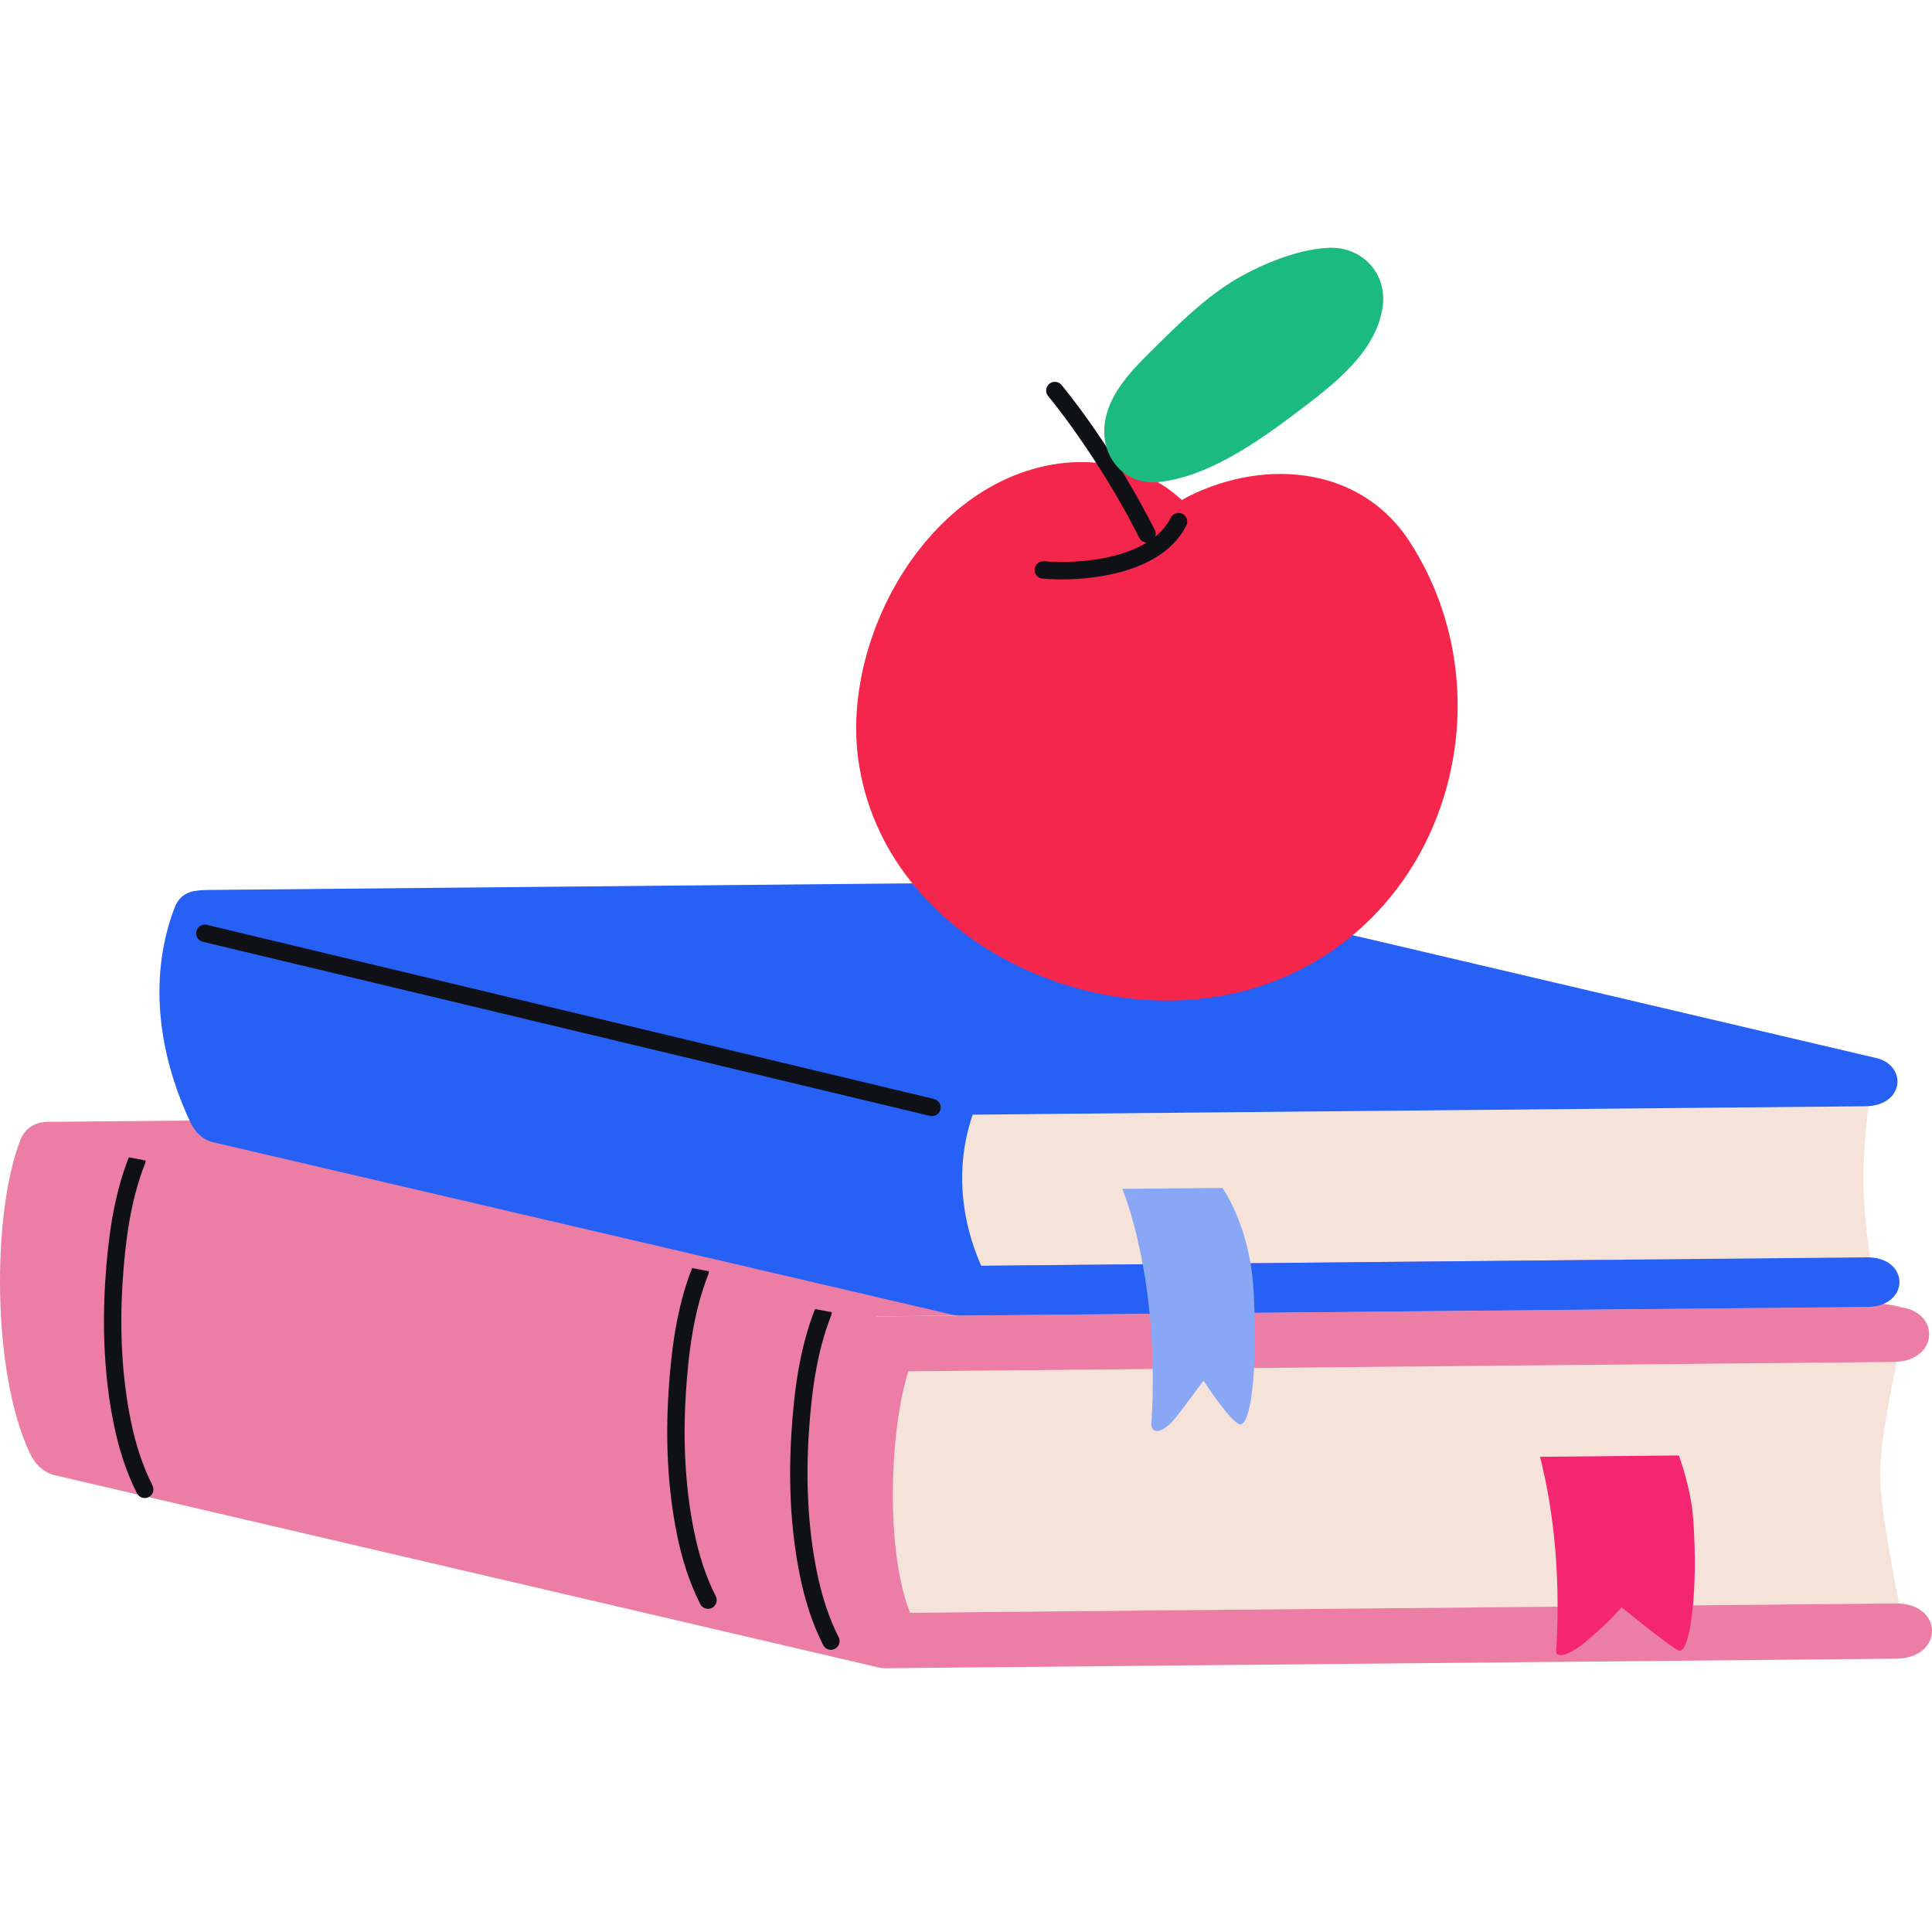 <svg width="100" height="100" viewBox="0 0 100 100" fill="none" xmlns="http://www.w3.org/2000/svg">
<g clip-path="url(#clip0_4_212)">
<path d="M2.384 58.069L36.039 57.751L98.393 67.632L43.608 68.151L2.384 58.069Z" fill="#EC7EA6"/>
<path d="M98.3 82.99L44.28 83.503L44.161 71.004L98.182 70.493C98.182 70.493 97.294 74.455 97.313 76.389C97.332 78.323 98.3 82.99 98.3 82.99Z" fill="#F5E3D9"/>
<path d="M97.973 67.636L45.477 68.136C42.988 68.159 43.011 71.02 45.504 70.994L98 70.495C100.489 70.472 100.466 67.613 97.973 67.636Z" fill="#EC7EA6"/>
<path d="M98.118 82.993L46.149 83.485C43.66 83.509 43.682 86.37 46.176 86.344L98.144 85.853C100.634 85.829 100.612 82.97 98.118 82.993Z" fill="#EC7EA6"/>
<path d="M86.899 75.335L79.712 75.403C80.236 77.463 80.834 80.936 80.547 85.464C80.523 85.842 81.167 85.731 82.087 84.968C83.247 84.005 83.934 83.193 83.934 83.193C83.934 83.193 86.279 85.112 86.862 85.425C87.444 85.738 87.924 82.49 87.638 78.581C87.554 77.466 87.233 76.297 86.899 75.335Z" fill="#F52671"/>
<path d="M47.266 83.854C45.728 80.585 46.035 73.481 47.166 70.545C47.65 69.288 46.09 68.225 44.96 68.038L45.404 68.032L3.134 58.181C3.041 58.122 2.933 58.093 2.823 58.098C2.092 57.976 1.356 58.222 1.044 59.028C-0.419 62.827 -0.426 71.039 1.544 75.216C1.88 75.93 2.417 76.294 2.966 76.387L45.526 86.319C46.737 86.54 48.009 85.431 47.266 83.854Z" fill="#EC7EA6"/>
<path d="M7.49 77.088C6.935 75.993 6.572 74.816 6.329 73.615C5.843 71.225 5.742 68.75 5.898 66.319C6.033 64.219 6.31 62.037 7.087 60.067V60.069" stroke="#101117" stroke-width="0.9" stroke-linecap="round"/>
<path d="M36.646 82.822C36.09 81.727 35.728 80.55 35.484 79.35C34.998 76.959 34.897 74.484 35.054 72.053C35.188 69.953 35.465 67.772 36.242 65.801V65.803" stroke="#101117" stroke-width="0.9" stroke-linecap="round"/>
<path d="M43.007 84.943C42.452 83.848 42.089 82.671 41.845 81.47C41.359 79.079 41.258 76.605 41.415 74.173C41.549 72.074 41.826 69.892 42.603 67.921V67.924" stroke="#101117" stroke-width="0.9" stroke-linecap="round"/>
<path d="M96.788 65.079L48.257 65.538L48.183 57.716L96.714 57.258C96.714 57.258 96.431 59.433 96.447 61.17C96.463 62.907 96.788 65.079 96.788 65.079Z" fill="#F5E3D9"/>
<path d="M96.624 65.08L49.935 65.524C47.699 65.545 47.72 68.114 49.96 68.092L96.648 67.648C98.884 67.628 98.865 65.059 96.624 65.08Z" fill="#2660F4"/>
<path d="M97.113 54.762H97.105L58.453 45.691L58.416 45.684C58.233 45.641 58.046 45.62 57.858 45.621L10.697 46.065C8.461 46.086 8.482 48.654 10.722 48.633L18.22 48.562L47.98 55.689C47.338 56.448 47.808 57.72 49.388 57.705L96.55 57.261C98.567 57.242 98.742 55.156 97.113 54.762Z" fill="#2660F4"/>
<path d="M50.939 65.854C49.557 62.917 49.469 59.944 50.484 57.311C50.919 56.182 49.914 55.223 48.9 55.055L10.643 46.125C9.986 46.014 9.324 46.236 9.045 46.961C7.73 50.374 8.088 54.339 9.856 58.092C10.158 58.734 10.641 59.06 11.132 59.146L49.376 68.068C50.464 68.266 51.606 67.269 50.939 65.854Z" fill="#2660F4"/>
<path d="M10.602 48.308L48.238 57.32" stroke="#101117" stroke-width="0.9" stroke-linecap="round"/>
<path d="M58.089 61.535C58.089 61.535 60.074 66.171 59.595 73.726C59.571 74.104 60.065 74.436 61.009 73.181C61.953 71.927 62.297 71.462 62.297 71.462C62.297 71.462 63.532 73.391 64.113 73.704C64.695 74.017 65.116 71.211 64.89 66.861C64.713 63.473 63.275 61.487 63.275 61.487L58.089 61.535Z" fill="#89A7F5"/>
<path d="M72.99 28.077C70.312 23.907 65.031 23.75 61.166 25.878C59.349 24.19 56.801 23.59 54.27 24.084C47.795 25.349 43.585 33.129 44.422 39.298C45.724 48.895 57.409 54.143 66.018 50.764C75.008 47.235 78.087 36.013 72.99 28.077Z" fill="#F5264B"/>
<path d="M54 29.5C55.833 29.667 59.8 29.4 61 27" stroke="#101117" stroke-width="0.9" stroke-linecap="round"/>
<path d="M54.599 20.214C55.482 21.274 57.673 24.242 59.37 27.635" stroke="#101117" stroke-width="0.9" stroke-linecap="round"/>
<path d="M68.81 12.825C67.32 12.876 65.576 13.567 64.285 14.276C62.688 15.153 61.281 16.495 59.992 17.77C58.852 18.901 57.441 20.188 57.191 21.849C56.929 23.573 58.142 25.136 59.955 24.953C62.468 24.698 65.02 22.928 66.995 21.438C68.969 19.949 71.266 18.25 71.573 15.816C71.784 14.135 70.49 12.768 68.81 12.825Z" fill="#1ABA81"/>
</g>
<defs>
<clipPath id="clip0_4_212">
<rect width="100" height="100" fill="white"/>
</clipPath>
</defs>
</svg>
